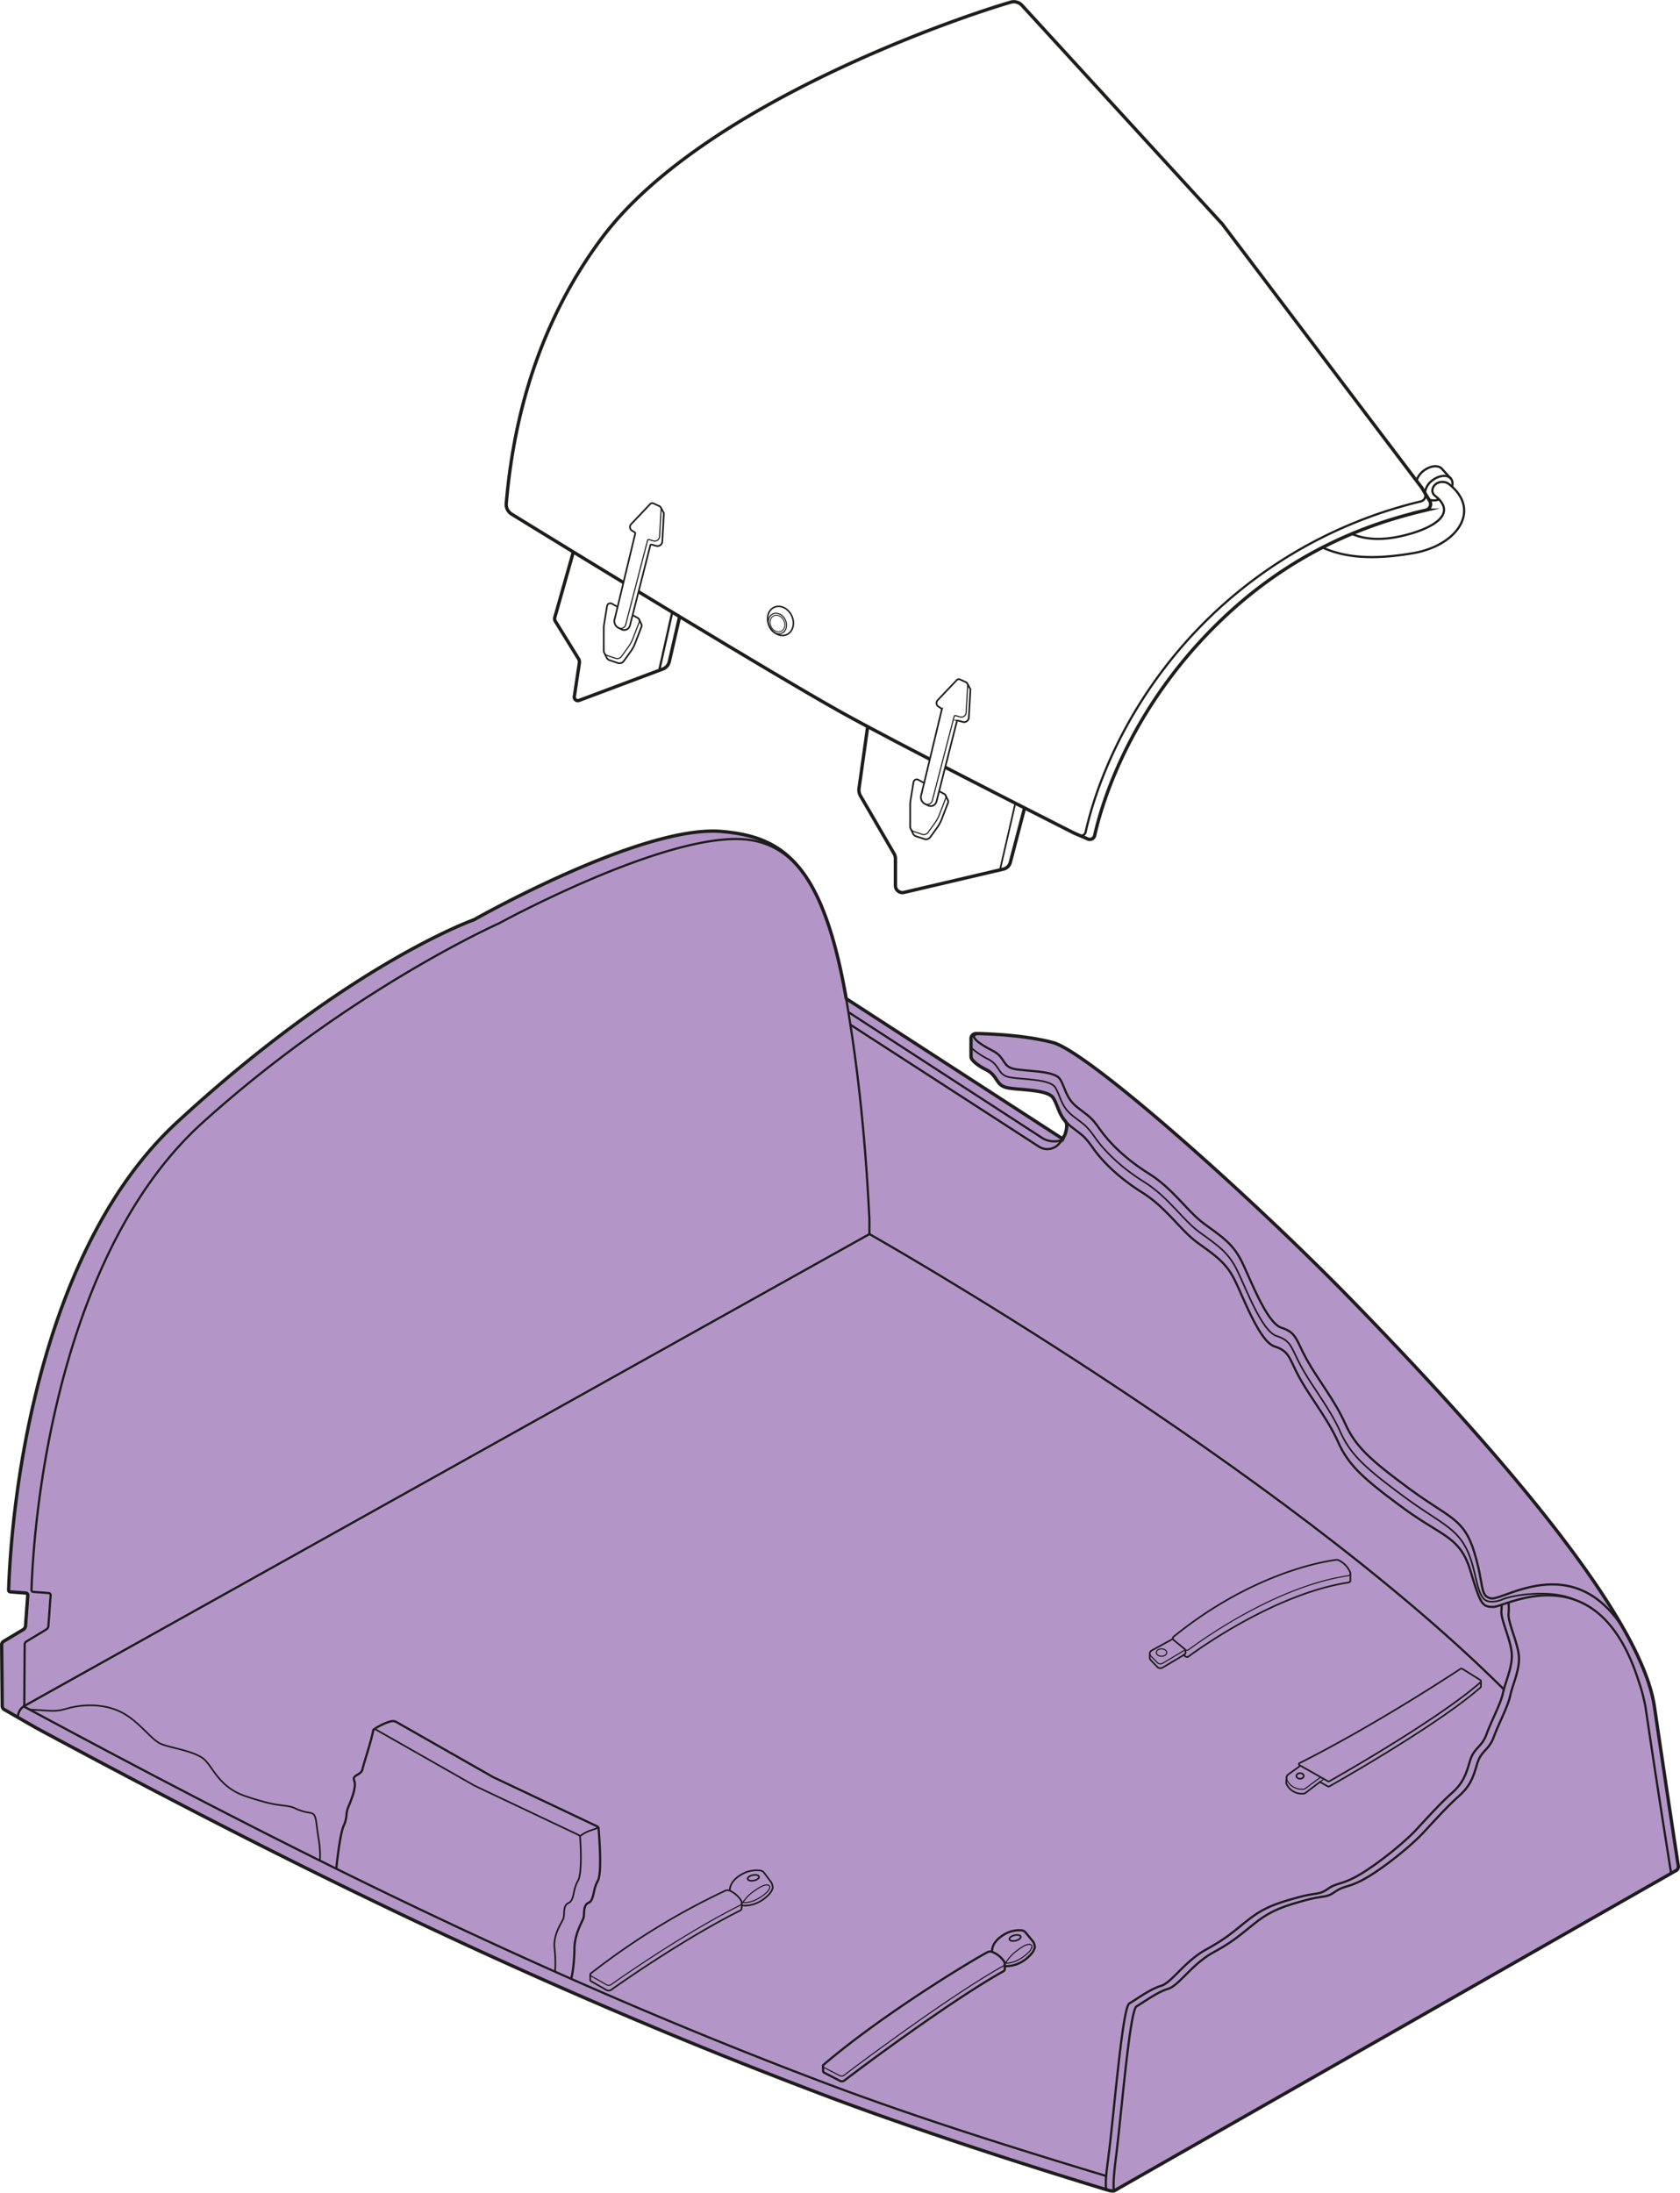 <svg viewBox="0 0 757.42 988.44" xmlns="http://www.w3.org/2000/svg"><defs><style>.cls-1{fill:#b396c7;}.cls-2,.cls-3,.cls-4,.cls-5,.cls-6,.cls-7,.cls-8{fill:none;stroke:#1d1d1b;stroke-miterlimit:10;}.cls-3{stroke-width:1.5px;}.cls-4{stroke-width:0.75px;}.cls-5{stroke-width:0.5px;}.cls-6{stroke-width:0.68px;}.cls-7{stroke-width:0.48px;}.cls-8{stroke-width:0.39px;}</style></defs><g data-name="Capa 2" id="Capa_2"><g data-name="Capa 2" id="Capa_2-2"><path d="M738.55,747c3.79,8.13,6.33,15.63,7.31,22.28,6.29,42.58,9.92,66.27,10.79,72a2,2,0,0,1-1,2l-2.26,1.29c-1.16-7.6-5.65-35.16-11.5-74.72a79.47,79.47,0,0,0-3.15-12.05c-7.32-23-18.25-33-29.12-36.7l-.11,0c-10.53-4.55-27.36-1.95-32.1,0a12.45,12.45,0,0,1-4.8,1l0-1.47c6.65,0,37.26-21.14,59.33,13.66l.06.1a.08.08,0,0,1,0,0c2.34,4.15,4.45,8.18,6.26,12.07.06.13.12.24.17.37h0Z" class="cls-1"></path><path d="M709.63,721.09c10.87,3.72,21.8,13.74,29.12,36.7a79.47,79.47,0,0,1,3.15,12.05c5.85,39.56,10.34,67.12,11.5,74.72L502.19,987.73c-.36-3.18,0-7.49.78-13.92,2.67-20.78,6.33-67.55,9.45-69.33s9.33-6.45,14.22-7.89,10.66-11.11,20.44-16.44,12.89-8.67,19.67-13.89,12.78-7.11,21.67-9.56a55.81,55.81,0,0,1,6.16-1.37c3.31-.55,4.4-.45,7.39-2.52,4.33-3,6.33-1.66,14.56-6.55s19.89-14.34,25.33-20.23,10.89-11.88,16-16.44,6.33-8.44,8.11-14.44,5.33-6.12,7.45-12,6.44-13.78,7.44-18.67,4.56-12,3.89-18.22-4.89-14.78-4.63-18.67a30.56,30.56,0,0,0,0-5.18c7-2.26,18.16-5.15,29.38-1.36Z" class="cls-1"></path><path d="M738.51,746.88c0-.13-.11-.24-.17-.37-1.81-3.89-3.92-7.92-6.26-12.07a.08.08,0,0,0,0,0A86.92,86.92,0,0,1,738.51,746.88Z" class="cls-1"></path><path d="M732,734.3c-22.07-34.8-52.68-13.66-59.33-13.66a2.28,2.28,0,0,1-.48,0c-5.21-1.14-2.89-5.56-7.55-20.89s-11.34-15.34-29.11-28.45-24.45-19.11-29.11-29.55-12.45-20-17.34-28.89-4.44-12-11.33-14.22-14.22-22.67-18.22-30.45-9.11-10.89-16.67-16.44-14-15.78-24.67-22.45-18-14-22.22-20-4.89-5.77-10.22-10-5.33-8.66-7.78-12.66-15.11-3.56-20.67-4.67-4-5.33-9.77-8.22-11.65-6.94-6.27-7.74c0,0,0,0,0,0,6.63.16,21.28.84,33.25,4,16,4.17,89.33,69.34,135.66,117C646.53,624.31,705.14,686.79,732,734.3Z" class="cls-1"></path><path d="M680.14,722.41c-1.18.38-2.24.74-3.17,1.06a15.81,15.81,0,0,1-3.61.95c-5.33,0-5.83-1.17-10.5-16.5s-12.69-15.14-30.46-28.25S608,660.56,603.29,650.12s-12.45-20-17.34-28.89-4.44-12-11.33-14.22c-5.17-1.67-10.58-13.59-14.66-22.72l2.53-1.17c3.84,8.42,8.55,17.73,13.07,19.19,6.89,2.22,6.45,5.33,11.34,14.22s12.66,18.44,17.33,28.89,11.33,16.44,29.11,29.55,25.52,14.06,30.19,29.39c2,6.61,2.46,12,4.8,15.65a4.43,4.43,0,0,0,3.19,2,9.12,9.12,0,0,0,1.1.07,12.45,12.45,0,0,0,4.8-1c4.74-2,21.57-4.59,32.1,0C698.3,717.26,687.16,720.15,680.14,722.41Z" class="cls-1"></path><path d="M684.75,746.26c.67,6.22-2.89,13.33-3.89,18.22s-5.33,12.78-7.44,18.67-5.67,6-7.45,12-3,9.88-8.11,14.44-10.56,10.56-16,16.44-17.11,15.34-25.33,20.23-10.23,3.55-14.56,6.55c-3,2.07-4.08,2-7.39,2.52l-.31-1.79a10.9,10.9,0,0,0,4.44-2c4.34-3,6.34-1.66,14.56-6.55s19.89-14.34,25.33-20.22,10.89-11.89,16-16.45,6.34-8.44,8.11-14.44,5.34-6.11,7.45-12,6.44-13.78,7.44-18.67c.1-.5.23-1,.38-1.57,1.3-4.77,4.11-11.07,3.51-16.65-.66-6.22-4.89-14.78-4.63-18.67.07-1.13.1-2.06.11-2.81.93-.32,2-.68,3.17-1.06a30.56,30.56,0,0,1,0,5.18C679.86,731.48,684.08,740,684.75,746.26Z" class="cls-1"></path><path d="M681.49,745c.6,5.58-2.21,11.88-3.51,16.65-101.54-101-286-205.23-286-205.23h0V549.7A822.61,822.61,0,0,0,383.39,462l84.86,54.89a7,7,0,0,0,8.18-.27,10.8,10.8,0,0,0,2.25-2.54,15.71,15.71,0,0,0,1.15-2.1c.08-.16.15-.32.22-.49a11,11,0,0,0,.83-4.13,2.79,2.79,0,0,0-.65-1.92,1.81,1.81,0,0,1-.18-.23c.51.53,1.91,2,2.57,2.49,5.33,4.23,6,4,10.22,10s11.56,13.34,22.22,20,17.11,16.89,24.67,22.45,12.67,8.66,16.67,16.44c1,2,2.21,4.68,3.56,7.73,4.08,9.13,9.49,21.05,14.66,22.72,6.89,2.22,6.44,5.33,11.33,14.22s12.67,18.44,17.34,28.89,11.33,16.44,29.11,29.55,25.79,12.92,30.46,28.25,5.17,16.5,10.5,16.5a15.81,15.81,0,0,0,3.61-.95c0,.75,0,1.68-.11,2.81C676.6,730.17,680.83,738.73,681.49,745Z" class="cls-1"></path><path d="M678,761.6c-.15.55-.28,1.07-.38,1.57-1,4.89-5.33,12.78-7.44,18.67s-5.67,6-7.45,12-3,9.89-8.11,14.44-10.55,10.56-16,16.45S621.49,840.06,613.27,845s-10.22,3.55-14.56,6.55a10.9,10.9,0,0,1-4.44,2,77.12,77.12,0,0,0-9.11,1.85c-8.89,2.45-14.89,4.34-21.67,9.56s-9.89,8.55-19.66,13.89-15.56,15-20.45,16.44-11.11,6.11-14.22,7.89-6.78,48.56-9.45,69.33c-.41,3.23-.8,6-1,8.45-39.81-12-84.65-26-126.15-41.7q-59.79-22.56-115-47.16s1.31-4.08,1.46-14c.1-6.2,3.33-11.5,4-13.33s-.33-5.83,2.33-7,1.84-5.83,4.17-9.83c2-3.48.62-20.23.39-23.56a1.15,1.15,0,0,0-.13-.48,1.31,1.31,0,0,0-.64-.65L222.3,801.13l-43.52-24.78A3.6,3.6,0,0,0,176,776a27,27,0,0,0-7.52,3.64.79.79,0,0,0-.2.3l0,.11c-.75,4.46-4.33,15.13-4.87,17.59-.58,2.67-4.75,2.33-3.67,5.08s-1.25,8.42-2.66,11.84-.25,4.41-2.09,8.41-3.34,19.44-3.34,19.44q-3.72-1.83-7.41-3.67a28.69,28.69,0,0,0,0-5.18c-.22-3.56-.66-4.45-1.44-11s-1.89-4.67-6.45-6.11-2.88-1.67-7.22-2.34-6-.33-17.89-4.22S96.53,797.7,92.53,793.59s-15.11-5.45-19.78-7.34-9.89-10.22-18-14.33-16.89-3.22-20.89-2.52-6.22,2.08-10.89,1.85-9.66-.56-9.66-.56l-2.4-1.29v-.31L392,556.36h0S576.44,660.6,678,761.6Zm-10.49-.93a.63.63,0,0,0,.21-.52V757.8h0v-.1c0-.19-.12-.27-.3-.38l-8-5a.91.91,0,0,0-1,0c-4.45,3-38.83,25.53-72.47,42.45a.52.52,0,0,0,0,.93l.49.28-5.55,3.95a1.91,1.91,0,0,0-.75,1.05v0a1.5,1.5,0,0,0-.06.29l-.14,2.25a1.46,1.46,0,0,0,.08.62,7.49,7.49,0,0,0,1.9,2.55,7.72,7.72,0,0,0,5.77,1.91,2,2,0,0,0,1-.38c1.84-1.37,4.08-3.1,6.24-4.74a.48.48,0,0,1,.54,0l3.19,1.8a.78.78,0,0,0,.78,0C604,802.62,648.62,777.28,667.49,760.67Zm-58.67-51a2,2,0,0,0,0-.57,10.58,10.58,0,0,0-5.13-5.73,2,2,0,0,0-1.26-.24c-5,.62-37.48,5.6-73.28,34.63a1,1,0,0,0-.35,1l-9.56,5.23a1.63,1.63,0,0,0-.78,1,1.36,1.36,0,0,0-.08.39v2a1.63,1.63,0,0,0,.47,1l2.94,3a1.94,1.94,0,0,0,2.39.32l9.31-5.55.21-.12.79.66a1.11,1.11,0,0,0,1.38.05c5.29-3.9,39.52-28.4,72.13-33.36a1,1,0,0,0,.84-.74v-3ZM466.56,877.81a5.27,5.27,0,0,0-.87-2.6l-3.27-4a2.71,2.71,0,0,0-1.86-1,13.31,13.31,0,0,0-8.69,2.4c-5.35,3.57-4.54,7.35-4.54,7.35l-.05,0a2.39,2.39,0,0,0-2,.06c-5.18,2.61-46.37,27.18-74.06,50.83a.7.7,0,0,0-.23.6l.1,2.36a.69.69,0,0,0,.36.52l7.16,3.72a2,2,0,0,0,2.11-.19c5.45-4.22,47.49-35.72,71.6-49.17a1.4,1.4,0,0,0,.64-.76l0-1.62h0c8.13.42,12.68-6.37,12.68-6.37A7.84,7.84,0,0,0,466.56,877.81ZM348.39,851.08a5.37,5.37,0,0,0-.76-2.64l-3.09-4.13a2.69,2.69,0,0,0-1.81-1.07,13.25,13.25,0,0,0-8.79,2c-5.32,3.23-4.9,6.9-4.86,7.14l-.05,0a2.39,2.39,0,0,0-2,0,317.4,317.4,0,0,0-60.65,37.29.69.69,0,0,0-.26.58v2.36a.68.68,0,0,0,.33.55l7,4a2,2,0,0,0,2.12-.1c5.63-4,33.44-23.36,58.12-35.73a1.4,1.4,0,0,0,.67-.73l.06-1.62h0c8.1.78,12.95-5.8,12.95-5.8A8.06,8.06,0,0,0,348.39,851.08Z" class="cls-1"></path><path d="M672.67,720.64l0,1.47a9.12,9.12,0,0,1-1.1-.07,4.43,4.43,0,0,1-3.19-2c-2.34-3.61-2.79-9-4.8-15.65C658.86,689,651.12,688.08,633.34,675s-24.44-19.11-29.11-29.55-12.44-20-17.33-28.89-4.45-12-11.34-14.22c-4.52-1.46-9.23-10.77-13.07-19.19-2-4.41-3.77-8.59-5.15-11.26-4-7.78-9.11-10.89-16.67-16.44S526.67,539.64,516,533s-18-14-22.22-20-4.89-5.77-10.23-10a16.24,16.24,0,0,1-4.78-6c-1.09-2.28-1.69-4.53-3-6.65-2.45-4-15.12-3.56-20.67-4.67s-4-5.33-9.78-8.22a35.36,35.36,0,0,1-7.61-5.17v-4.09a2.22,2.22,0,0,1,2.25-2.22l1.28,0c-5.38.8.5,4.85,6.27,7.74s4.22,7.11,9.77,8.22,18.23.67,20.67,4.67,2.45,8.44,7.78,12.66,6,4,10.22,10,11.56,13.34,22.22,20,17.11,16.89,24.67,22.45,12.67,8.66,16.67,16.44,11.33,28.22,18.22,30.45,6.44,5.33,11.33,14.22,12.67,18.44,17.34,28.89,11.33,16.44,29.11,29.55S660,684.36,664.64,699.7s2.34,19.75,7.55,20.89A2.28,2.28,0,0,0,672.67,720.64Z" class="cls-1"></path><path d="M667.7,760.15a.63.63,0,0,1-.21.52c-18.87,16.61-63.46,42-68.08,44.56a.78.78,0,0,1-.78,0l-3.19-1.8a.48.48,0,0,0-.54,0l2.05-1.55,1.68,1a.78.78,0,0,0,.78,0c4.62-2.61,49.21-28,68.08-44.57a.62.62,0,0,0,.21-.47Z" class="cls-1"></path><path d="M667.7,757.8v0a.62.62,0,0,1-.21.47c-18.87,16.61-63.46,42-68.08,44.57a.78.78,0,0,1-.78,0l-1.68-1-1.43-.81-9.14-5.16-.49-.28a.52.52,0,0,1,0-.93c33.64-16.92,68-39.5,72.47-42.45a.91.91,0,0,1,1,0l8,5c.18.11.28.19.3.38v.1Z" class="cls-1"></path><path d="M608.8,709.08a2,2,0,0,1,0,.57Z" class="cls-1"></path><path d="M608.82,709.68v3a1,1,0,0,1-.84.74c-32.61,5-66.84,29.46-72.13,33.36a1.11,1.11,0,0,1-1.38-.05l-.79-.66.6-.36a.39.39,0,0,0,.19-.34v-1.59a1.11,1.11,0,0,0,1.38,0c5.29-3.9,38.84-28.33,71.45-33.29.42-.07,1.39-.22,1.5-.59C608.8,709.89,608.81,709.8,608.82,709.68Z" class="cls-1"></path><path d="M608.8,709.08l0,.57v0c0,.12,0,.21,0,.21-.11.37-1.08.52-1.5.59-32.61,5-66.16,29.39-71.45,33.29a1.11,1.11,0,0,1-1.38,0L530,740l-.88-.73a1,1,0,0,1-.34-.58,1,1,0,0,1,.35-1c35.8-29,68.25-34,73.28-34.63a2,2,0,0,1,1.26.24A10.58,10.58,0,0,1,608.8,709.08Z" class="cls-1"></path><path d="M595.52,801.1l1.43.81-2.05,1.55c-2.16,1.64-4.4,3.37-6.24,4.74a2,2,0,0,1-1,.38,7.72,7.72,0,0,1-5.77-1.91,7.49,7.49,0,0,1-1.9-2.55,1.46,1.46,0,0,1-.08-.62l.14-2.25a1.5,1.5,0,0,1,.06-.29,3.14,3.14,0,0,0,.07,1.26,7.2,7.2,0,0,0,1.71,2.48,7.71,7.71,0,0,0,5.77,1.9,2,2,0,0,0,1-.38Z" class="cls-1"></path><path d="M595.52,801.1l-6.85,5.12a2,2,0,0,1-1,.38,7.71,7.71,0,0,1-5.77-1.9,7.2,7.2,0,0,1-1.71-2.48,3.14,3.14,0,0,1-.07-1.26v0a1.91,1.91,0,0,1,.75-1.05l5.55-3.95Z" class="cls-1"></path><path d="M498.68,981c.23-2.41.62-5.22,1-8.45,2.67-20.77,6.34-67.55,9.45-69.33s9.33-6.44,14.22-7.89,10.67-11.11,20.45-16.44,12.88-8.67,19.66-13.89,12.78-7.11,21.67-9.56a77.12,77.12,0,0,1,9.11-1.85l.31,1.79a55.81,55.81,0,0,0-6.16,1.37c-8.89,2.45-14.89,4.33-21.67,9.56s-9.89,8.55-19.67,13.89-15.55,15-20.44,16.44-11.11,6.11-14.22,7.89S505.64,953,503,973.81c-.82,6.43-1.14,10.74-.78,13.92-.09,0-1.71-.14-1.81-.13l-1.69-.51a30.24,30.24,0,0,1,0-6.13Z" class="cls-1"></path><path d="M562.49,583.12,560,584.29c-1.35-3-2.56-5.78-3.56-7.73-4-7.78-9.11-10.89-16.67-16.44s-14-15.78-24.67-22.45-18-14-22.22-20-4.89-5.77-10.22-10c-.66-.52-2.06-2-2.57-2.49-2.15-2.59-2.89-5.2-4-7.71l2.7-.51a16.24,16.24,0,0,0,4.78,6c5.34,4.23,6,4,10.23,10s11.55,13.34,22.22,20,17.11,16.89,24.66,22.45,12.67,8.66,16.67,16.44C558.72,574.53,560.48,578.71,562.49,583.12Z" class="cls-1"></path><path d="M534.47,743.73v1.59a.39.39,0,0,1-.19.34l-.6.36-.21.12-9.31,5.55a1.94,1.94,0,0,1-2.39-.32l-2.94-3a1.63,1.63,0,0,1-.47-1v-2a1.36,1.36,0,0,1,.08-.39,2.51,2.51,0,0,0,.39,1.65l2.94,3a2,2,0,0,0,2.39.31L532.4,745Z" class="cls-1"></path><path d="M534.47,743.73,532.4,745l-8.24,4.91a2,2,0,0,1-2.39-.31l-2.94-3a2.51,2.51,0,0,1-.39-1.65,1.63,1.63,0,0,1,.78-1l9.56-5.23a1,1,0,0,0,.34.58l.88.73ZM526,745c0-.92-1-1.67-2.36-1.67s-2.36.75-2.36,1.67,1.06,1.67,2.36,1.67S526,745.91,526,745Z" class="cls-1"></path><ellipse ry="1.67" rx="2.36" cy="744.99" cx="523.66" class="cls-1"></ellipse><path d="M498.68,981h0a30.24,30.24,0,0,0,0,6.13c-38.84-11.81-86.39-27.22-126.16-42.24-136-51.34-247.92-107.59-356.39-166l-8.07-4.65a6,6,0,0,1,2.62-5l.21-.15a.17.17,0,0,0,0,.3l2.4,1.29c42.08,22.63,85.52,45.54,130.88,68.08q3.69,1.85,7.41,3.67,47.81,23.61,98.67,46.44l7.24,3.21q55.35,24.46,115,47.16C414,954.92,458.87,968.93,498.68,981Z" class="cls-1"></path><path d="M479.39,512.65a7.32,7.32,0,0,0,.44-.7,15.71,15.71,0,0,1-1.15,2.1,10.66,10.66,0,0,1-8.41-.71l-87.78-57c-.36-2.19-.72-4.35-1.09-6.46h0a.72.72,0,0,0,.32.49l96.51,62.52A.85.85,0,0,0,479.39,512.65Z" class="cls-1"></path><path d="M475.79,490.31c1.3,2.12,1.9,4.37,3,6.65l-2.7.51a19.54,19.54,0,0,0-1.24-2.46c-2.44-4-15.11-3.55-20.67-4.67s-4-5.33-9.77-8.22c-3.86-1.92-5.53-3.65-6.23-4.59a2.43,2.43,0,0,1-.44-1.41v-3.86h0a35.36,35.36,0,0,0,7.61,5.17c5.78,2.89,4.22,7.11,9.78,8.22S473.34,486.31,475.79,490.31Z" class="cls-1"></path><path d="M478.68,514.05a10.8,10.8,0,0,1-2.25,2.54,7,7,0,0,1-8.18.27L383.39,462c-.29-1.92-.6-3.81-.9-5.67l87.78,57A10.66,10.66,0,0,0,478.68,514.05Z" class="cls-1"></path><path d="M452.92,885.35v-.23a1.37,1.37,0,0,0-.22-.77,11.41,11.41,0,0,0-5.37-4.37s-.81-3.78,4.54-7.35a13.31,13.31,0,0,1,8.69-2.4,2.71,2.71,0,0,1,1.86,1l3.27,4a5.27,5.27,0,0,1,.87,2.6,7.84,7.84,0,0,1-.91,2.13s-4.55,6.79-12.68,6.37h0v-1Zm.38-.29c6.23.08,11-5.53,11-5.53s1.86-2.32.35-2.86-3.94,1-6.19,2.76A20.68,20.68,0,0,0,453.3,885.06Zm4.63-10.17c1.41-.35,2.42-1.17,2.25-1.84s-1.44-.94-2.85-.59-2.41,1.17-2.25,1.84S456.52,875.23,457.93,874.89Z" class="cls-1"></path><path d="M464.62,876.67c1.51.54-.35,2.86-.35,2.86s-4.74,5.61-11,5.53a20.68,20.68,0,0,1,5.13-5.63C460.68,877.68,463.08,876.12,464.62,876.67Z" class="cls-1"></path><path d="M460.18,873.05c.17.67-.84,1.49-2.25,1.84s-2.68.08-2.85-.59.85-1.49,2.25-1.84S460,872.38,460.18,873.05Z" class="cls-1"></path><path d="M452.93,886.31l0,1.62a1.4,1.4,0,0,1-.64.76c-24.11,13.45-66.15,44.95-71.6,49.17a2,2,0,0,1-2.11.19l-7.16-3.72a.69.69,0,0,1-.36-.52l-.1-2.36a.64.64,0,0,0,.36.52l7.16,3.72a2,2,0,0,0,2.11-.19c5.45-4.22,47.49-35.72,71.6-49.17a1.32,1.32,0,0,0,.71-.93Z" class="cls-1"></path><path d="M452.92,885.35v0a1.32,1.32,0,0,1-.71.93c-24.11,13.45-66.15,44.95-71.6,49.17a2,2,0,0,1-2.11.19L371.34,932a.64.64,0,0,1-.36-.52.7.7,0,0,1,.23-.6c27.69-23.65,68.88-48.22,74.06-50.83a2.39,2.39,0,0,1,2-.06l.05,0a11.41,11.41,0,0,1,5.37,4.37,1.37,1.37,0,0,1,.22.77Z" class="cls-1"></path><path d="M441.28,466s0,0,0,0Z" class="cls-1"></path><path d="M383.39,462A822.61,822.61,0,0,1,392,549.7v6.66L10.91,769.09l.17-27.59a1.85,1.85,0,0,1,.88-1.56l8.84-5.34a2.12,2.12,0,0,0,1-1.67l1-13.76a.93.93,0,0,0-.85-1L15,717.65a.85.85,0,0,1-.72-.52.76.76,0,0,1-.06-.34c1.8-52.6,17.67-156.89,77-210.54,66.34-60,133.84-90,133.84-90s74.83-40.94,110.83-37.8c11.25,1,20.59,6.68,27.86,17.4,7.63,11.59,13.42,29.52,17.69,54h0c.37,2.11.73,4.27,1.09,6.46C382.79,458.16,383.1,460.05,383.39,462Z" class="cls-1"></path><path d="M363.27,395.17l.45.68c-7.27-10.72-16.61-16.42-27.86-17.4-36-3.14-110.83,37.8-110.83,37.8s-67.5,30-133.84,90C31.89,559.9,16,664.19,14.22,716.79a.76.76,0,0,0,.06.34l-2.67,1.06-6.95-.54a.82.82,0,0,1-.77-.86C5.69,664.2,21,560.15,79.78,505.92c77.5-71.5,133.91-91.33,133.91-91.33s75.61-42.92,111.61-39.78C341.24,376.2,353.45,380.71,363.27,395.17Z" class="cls-1"></path><path d="M334.82,857.74c6.22.35,11.21-5,11.21-5s2-2.24.47-2.84-4,.83-6.31,2.48A20.49,20.49,0,0,0,334.82,857.74Zm12.81-9.3a5.37,5.37,0,0,1,.76,2.64,8.06,8.06,0,0,1-1,2.09s-4.85,6.58-12.95,5.8h0l0-1.05a.06.06,0,0,0,0,0v-.1a1.47,1.47,0,0,0-.18-.78,11.42,11.42,0,0,0-5.18-4.6h0c0-.24-.46-3.91,4.86-7.14a13.25,13.25,0,0,1,8.79-2,2.69,2.69,0,0,1,1.81,1.07Z" class="cls-1"></path><path d="M346.5,849.86c1.48.6-.47,2.84-.47,2.84s-5,5.39-11.21,5a20.49,20.49,0,0,1,5.37-5.4C342.52,850.69,345,849.24,346.5,849.86Z" class="cls-1"></path><path d="M334.26,857a1.47,1.47,0,0,1,.18.78v.1a.06.06,0,0,1,0,0,1.25,1.25,0,0,1-.76,1c-24.68,12.37-52.49,31.75-58.12,35.73a2,2,0,0,1-2.12.1l-7-4a.68.68,0,0,1-.33-.55.69.69,0,0,1,.26-.58A317.4,317.4,0,0,1,327,852.34a2.39,2.39,0,0,1,2,0l.05,0h0A11.42,11.42,0,0,1,334.26,857Z" class="cls-1"></path><path d="M334.43,857.92l0,1.05-.06,1.62a1.4,1.4,0,0,1-.67.73c-24.68,12.37-52.49,31.75-58.12,35.73a2,2,0,0,1-2.12.1l-7-4a.68.68,0,0,1-.33-.55v-2.36a.68.68,0,0,0,.33.55l7,4a2,2,0,0,0,2.12-.1c5.63-4,33.44-23.36,58.12-35.73A1.25,1.25,0,0,0,334.43,857.92Z" class="cls-1"></path><path d="M269.86,824.42c.23,3.33,1.64,20.08-.39,23.56-2.33,4-1.5,8.66-4.17,9.83s-1.66,5.17-2.33,7-3.9,7.13-4,13.33c-.15,9.87-1.46,14-1.46,14l-7.24-3.21a58.76,58.76,0,0,0-.24-10.63c-.67-6.16,3.33-11.5,4-13.33s-.34-5.83,2.33-7,1.83-5.83,4.17-9.83c2-3.48,1.28-16.39,1.05-19.72a1.2,1.2,0,0,0-.15-.53,15.5,15.5,0,0,1,4.43-2.5c2.33-.75,3.87-1.4,3.87-1.4A1.15,1.15,0,0,1,269.86,824.42Z" class="cls-1"></path><path d="M269.09,823.29a1.31,1.31,0,0,1,.64.65s-1.54.65-3.87,1.4a15.5,15.5,0,0,0-4.43,2.5,1.32,1.32,0,0,0-.62-.59L214,805.09,169.26,779.6c-.27-.15-.78.19-1,.37h0a.79.79,0,0,1,.2-.3A27,27,0,0,1,176,776a3.6,3.6,0,0,1,2.8.32l43.52,24.78Z" class="cls-1"></path><path d="M261.43,827.84a1.2,1.2,0,0,1,.15.53c.23,3.33,1,16.24-1.05,19.72-2.34,4-1.5,8.66-4.17,9.83s-1.67,5.17-2.33,7-4.67,7.17-4,13.33a58.76,58.76,0,0,1,.24,10.63q-51-22.73-98.67-46.44S153.11,827,154.94,823s.67-5,2.09-8.41,3.75-9.09,2.66-11.84,3.09-2.41,3.67-5.08c.54-2.46,4.12-13.13,4.87-17.59l0-.11h0c.21-.18.72-.52,1-.37L214,805.09l46.78,22.16A1.32,1.32,0,0,1,261.43,827.84Z" class="cls-1"></path><path d="M144.19,833.59a28.69,28.69,0,0,1,0,5.18c-45.36-22.54-88.8-45.45-130.88-68.08,0,0,5,.34,9.66.56s6.89-1.15,10.89-1.85,12.78-1.59,20.89,2.52,13.33,12.44,18,14.33,15.78,3.23,19.78,7.34S99.3,806,111.19,809.92s13.56,3.56,17.89,4.22,2.67.89,7.22,2.34,5.67-.45,6.45,6.11S144,830,144.19,833.59Z" class="cls-1"></path><path d="M22,718.18a.93.93,0,0,1,.85,1l-1,13.76a2.12,2.12,0,0,1-1,1.67L12,739.94a1.85,1.85,0,0,0-.88,1.56l-.17,27.59h0l-.21.15a6,6,0,0,0-2.62,5L2,770.71a1.86,1.86,0,0,1-.93-1.6l-.27-27.6A1.81,1.81,0,0,1,1.63,740l8.84-5.34a2.15,2.15,0,0,0,1-1.68l1-13.76a.92.92,0,0,0-.85-1l2.67-1.06a.85.85,0,0,0,.72.52Z" class="cls-1"></path><path d="M10.91,769.09v.31a.17.17,0,0,1,0-.3Z" class="cls-1"></path><path d="M483.27,375.05c.76.39,2.5,1.12,3.09,1.42a2.11,2.11,0,0,0,3.1-1.45c4.36-19.65,18.63-61.23,57.18-98a205.77,205.77,0,0,1,94-51,2.71,2.71,0,0,0,1.34-4.4l-1.41-2.22" class="cls-2"></path><path d="M419.21,342.26c-10.19-5.28-20-10.39-28-14.69-4.7-2.51-8.82-4.75-12.11-6.59-15.94-8.91-44.58-26-72.68-43-1.1-.68-2.21-1.35-3.32-2l-15.19-9.21" class="cls-3"></path><path d="M426.15,345.87c10.87,5.61,21.89,11.25,31.61,16.21l4.18,2.13h0c9.58,4.88,17.54,8.92,22.26,11.31.78.39,5.51,2.33,6.1,2.63a2.27,2.27,0,0,0,3.23-1.53C497.89,357,512.42,315.91,551,279.1c35.52-33.92,72-44.4,91.83-49.12a2.81,2.81,0,0,0,1.58-4.44l-3.44-5.73L551.08,101,460.73,2.38A5,5,0,0,0,455.62,1C428.23,9,315,48.39,271.08,107.65c-33.32,45-40.46,92.52-42.84,119.28a5.15,5.15,0,0,0,2.43,4.83c4.6,2.83,14.74,9.06,27.82,17.06,6.85,4.19,14.51,8.86,22.59,13.78" class="cls-3"></path><path d="M258.49,248.82l-8.37,29.55a2,2,0,0,0,.2,1.59L260.84,297a2.67,2.67,0,0,1,.37,1.83L258.93,314a1.61,1.61,0,0,0,2.15,1.74l37.74-14.15a4.72,4.72,0,0,0,2.94-3.37L306.4,278" class="cls-3"></path><line y2="275.96" x2="303.08" y1="302.2" x1="297.21" class="cls-2"></line><path d="M278.53,282.88a3.44,3.44,0,0,1-1.34-4.09l9.2-38.27a.5.5,0,0,0-.22-.54l-1.27-.8a1.88,1.88,0,0,1-.37-2.89l8.6-9.07a1.31,1.31,0,0,1,1.5-.28l2.67,1.23a1.28,1.28,0,0,1,.57.51l1.17,2.16a1.33,1.33,0,0,1,.25.85l-.69,12.38a2.17,2.17,0,0,1-2.78,2l-2-.58a.5.5,0,0,0-.63.36L284,282a2.68,2.68,0,0,1-3.7,1.77Z" class="cls-4"></path><path d="M297.78,228.55a1.86,1.86,0,0,1,.28.88l-.69,12.38a2.18,2.18,0,0,1-2.79,2l-2-.58a.5.5,0,0,0-.63.36l-9.78,37.7a2.37,2.37,0,0,1-3.4,1.76" class="cls-5"></path><path d="M285.21,277.29l2.32,1.28a1.44,1.44,0,0,1,.6.62.54.54,0,0,1,.07.13l1,2.13a1.52,1.52,0,0,1,0,1.11l-2.91,7.54a15.89,15.89,0,0,1-1.92,3.53L281.24,298a2.38,2.38,0,0,1-2.69.87l-3.71-1.24a2.35,2.35,0,0,1-1.26-1l-1.06-2.19a2.38,2.38,0,0,1-.33-1.2v-9.63a15.24,15.24,0,0,1,.21-2.53l1.29-7.88a1.48,1.48,0,0,1,2.18-1.06l2.58,1.42" class="cls-4"></path><path d="M288.13,279.19a1.85,1.85,0,0,1,.06,1.25L285.28,288a15.89,15.89,0,0,1-1.92,3.53l-3.14,4.36a2.38,2.38,0,0,1-2.69.87l-3.71-1.24a2.37,2.37,0,0,1-1.3-1.06" class="cls-5"></path><path d="M391.19,327.57l-3.9,27.77a5.41,5.41,0,0,0,.69,3.5l15.11,26a4.33,4.33,0,0,1,.6,2.22v12.14a3.17,3.17,0,0,0,3.89,3.09l44.86-10.52a4.14,4.14,0,0,0,3.05-3l6.45-24.59" class="cls-3"></path><line y2="362.08" x2="457.76" y1="392.15" x1="450.84" class="cls-4"></line><path d="M609.44,240.66c6,2.58,14.25,3.44,26.25,0,11.57-3.33,21.13-9.49,11.19-17.25a2.9,2.9,0,0,1-1-3,4.29,4.29,0,0,1,1-1.82,5,5,0,0,1,5.71-.81,2.81,2.81,0,0,1,.55.34C668,229.62,657.41,245.9,637,249.38s-31.92,1.33-40.83-2.57" class="cls-2"></path><path d="M644.14,225.11a5.86,5.86,0,0,0,4.6,0" class="cls-2"></path><path d="M654.6,219.32a3.79,3.79,0,0,0-.38-3.46l-.39-.43-3.59-3.9c-1.49-2-5.19-1.73-8.27.58a8.81,8.81,0,0,0-3.35,4.63" class="cls-2"></path><path d="M642.45,222.09a8,8,0,0,1,3.49-5.65c3.08-2.31,6.79-2.57,8.28-.58" class="cls-2"></path><path d="M381.34,449.43c4.47,25.82,8.54,57.36,10.63,100.22v6.67L10.9,769.06a.17.17,0,0,0,0,.29c108.4,58.34,225.73,118.57,361.62,169.86,41.5,15.67,86.35,29.67,126.16,41.7" class="cls-2"></path><path d="M441.28,465.92c-5.42.79.47,4.84,6.25,7.73s4.22,7.11,9.77,8.23,18.23.66,20.67,4.66,2.45,8.45,7.78,12.67,6,4,10.22,10,11.56,13.33,22.22,20,17.11,16.89,24.67,22.44,12.67,8.67,16.67,16.45,11.33,28.22,18.22,30.44,6.44,5.34,11.33,14.22,12.67,18.45,17.34,28.89,11.33,16.45,29.11,29.56,24.44,13.11,29.11,28.44,2.34,19.76,7.55,20.89c6.11,1.34,44.34-27.33,66.84,27.56" class="cls-2"></path><path d="M437.73,472.21a35.36,35.36,0,0,0,7.61,5.16c5.78,2.89,4.22,7.12,9.78,8.23s18.22.66,20.67,4.66,2.44,8.45,7.77,12.67,6,4,10.23,10,11.55,13.33,22.22,20,17.11,16.89,24.66,22.44,12.67,8.67,16.67,16.45,11.33,28.22,18.22,30.44,6.45,5.34,11.34,14.23,12.66,18.44,17.33,28.88,11.33,16.45,29.11,29.56,25.52,14.06,30.19,29.39c2,6.6,2.46,12,4.8,15.65a4.39,4.39,0,0,0,3.19,2,11.59,11.59,0,0,0,5.9-1c4.77-2,21.81-4.62,32.33.05" class="cls-4"></path><path d="M363.72,395.8c-7.27-10.71-16.61-16.42-27.86-17.4-36-3.14-110.83,37.81-110.83,37.81s-67.5,30-133.84,90c-59.3,53.64-75.17,157.94-77,210.53a.83.83,0,0,0,.78.86l7,.54a.93.93,0,0,1,.85,1l-1,13.76a2.12,2.12,0,0,1-1,1.68L12,739.9a1.83,1.83,0,0,0-.88,1.56l-.17,27.89" class="cls-2"></path><path d="M500.38,987.56c.1,0,1.72.17,1.81.12L753.4,844.51l2.26-1.29a2,2,0,0,0,1-2c-.87-5.7-4.5-29.39-10.79-72-1-6.67-3.54-14.21-7.35-22.37,0-.13-.11-.25-.17-.38-1.81-3.89-3.92-7.92-6.26-12.07a.08.08,0,0,0,0,0c-26.84-47.52-85.5-110.06-121.87-147.48-46.33-47.66-119.66-112.83-135.66-117-12-3.12-26.62-3.8-33.25-4h0l-1.28,0a2.22,2.22,0,0,0-2.25,2.22v8a2.43,2.43,0,0,0,.44,1.41c.7.94,2.37,2.67,6.23,4.59,5.77,2.89,4.22,7.11,9.77,8.22s18.23.67,20.67,4.67c2,3.22,2.35,6.72,5.21,10.17a1.81,1.81,0,0,0,.18.23,2.79,2.79,0,0,1,.65,1.92,11,11,0,0,1-.83,4.14c-.07.16-.14.32-.22.48a7.32,7.32,0,0,1-.44.7.85.85,0,0,1-1.15.2l-96.51-62.52a.72.72,0,0,1-.32-.49c-4.27-24.47-10.06-42.4-17.69-54l-.45-.68c-9.82-14.46-22-19-38-20.36-36-3.14-111.61,39.78-111.61,39.78s-56.41,19.83-133.91,91.33C21,560.1,5.69,664.15,3.89,716.74a.82.82,0,0,0,.77.86l7,.54a.92.92,0,0,1,.85,1l-1,13.76a2.15,2.15,0,0,1-1,1.68L1.63,739.9a1.81,1.81,0,0,0-.88,1.56L1,769.06a1.86,1.86,0,0,0,.93,1.6l6.12,3.52,8.07,4.65c108.47,58.38,220.39,114.63,356.39,166C412.88,960,461.24,975.69,500.38,987.56Z" class="cls-3"></path><path d="M480.05,505.14c.51.52,1.91,2,2.57,2.49,5.33,4.22,6,4,10.22,10s11.56,13.33,22.22,20,17.11,16.89,24.67,22.44,12.67,8.67,16.67,16.45,11.33,28.22,18.22,30.44,6.44,5.34,11.33,14.23,12.67,18.44,17.34,28.88,11.33,16.45,29.11,29.56,25.79,12.91,30.46,28.25,5.17,16.5,10.5,16.5,46.89-24.67,65.39,33.37a79.37,79.37,0,0,1,3.15,12c5.85,39.57,10.34,67.13,11.5,74.72" class="cls-2"></path><path d="M383.29,461.86l85,54.95a7,7,0,0,0,8.18-.26,13,13,0,0,0,3.62-5.13" class="cls-2"></path><path d="M382.49,456.25l87.78,57a10.67,10.67,0,0,0,8.41.72" class="cls-2"></path><path d="M392,556.32S576.44,660.55,678,761.55" class="cls-2"></path><path d="M13.31,770.65s5,.34,9.66.56,6.89-1.16,10.89-1.86,12.78-1.59,20.89,2.53,13.33,12.44,18,14.33,15.78,3.22,19.78,7.33S99.3,806,111.19,809.88s13.56,3.55,17.89,4.22,2.67.89,7.22,2.33,5.67-.44,6.45,6.11,1.22,7.45,1.44,11a28.78,28.78,0,0,1,0,5.19" class="cls-4"></path><path d="M168.27,779.92c.21-.18.72-.52,1-.36L214,805l46.78,22.16a1.33,1.33,0,0,1,.77,1.13c.23,3.33,1,16.24-1.05,19.71-2.34,4-1.5,8.67-4.17,9.84s-1.67,5.16-2.33,7-4.67,7.16-4,13.33a58.64,58.64,0,0,1,.24,10.62" class="cls-4"></path><path d="M257.51,892.05S258.82,888,259,878.1c.1-6.2,3.33-11.5,4-13.34s-.33-5.83,2.33-7,1.84-5.83,4.17-9.83c2-3.47.62-20.22.39-23.55a1.35,1.35,0,0,0-.77-1.13L222.3,801.09l-43.52-24.78A3.61,3.61,0,0,0,176,776a27.08,27.08,0,0,0-7.52,3.65.73.73,0,0,0-.23.41c-.75,4.46-4.33,15.13-4.87,17.59-.58,2.66-4.75,2.33-3.67,5.08s-1.25,8.42-2.66,11.83-.25,4.42-2.09,8.42-3.34,19.44-3.34,19.44" class="cls-2"></path><path d="M261.42,827.8a15.5,15.5,0,0,1,4.44-2.51c2.33-.75,3.87-1.39,3.87-1.39" class="cls-4"></path><path d="M334.34,860.54a1.36,1.36,0,0,1-.67.73C309,873.64,281.18,893,275.55,897a2,2,0,0,1-2.12.09l-7-4a.66.66,0,0,1-.33-.54v-2.36a.67.67,0,0,1,.26-.58A317.4,317.4,0,0,1,327,852.3a2.39,2.39,0,0,1,2,0,11.47,11.47,0,0,1,5.23,4.63,1.51,1.51,0,0,1,.18.77Z" class="cls-4"></path><path d="M266.11,890.17a.68.68,0,0,0,.33.54l7,4a2,2,0,0,0,2.12-.09c5.63-4,33.44-23.37,58.12-35.74a1.25,1.25,0,0,0,.77-1.08" class="cls-5"></path><ellipse transform="translate(-86.82 181.37) rotate(-25.84)" ry="6.78" rx="5.57" cy="279.9" cx="351.89" class="cls-6"></ellipse><ellipse transform="translate(-87.47 180.9) rotate(-25.84)" ry="4.8" rx="3.94" cy="281.07" cx="350.51" class="cls-7"></ellipse><ellipse transform="translate(-87.48 180.98) rotate(-25.85)" ry="3.87" rx="3.18" cy="281.07" cx="350.51" class="cls-8"></ellipse><path d="M416.73,362.24a3.44,3.44,0,0,1-1.34-4.09l9.2-38.26a.51.51,0,0,0-.22-.55l-1.27-.8a1.88,1.88,0,0,1-.37-2.89l8.6-9.06a1.3,1.3,0,0,1,1.5-.29l2.67,1.23a1.31,1.31,0,0,1,.57.52l1.17,2.15a1.34,1.34,0,0,1,.25.86l-.69,12.37a2.17,2.17,0,0,1-2.78,2l-2-.58a.5.5,0,0,0-.63.36l-9.19,36.15a2.68,2.68,0,0,1-3.7,1.77Z" class="cls-4"></path><path d="M436,307.92a1.94,1.94,0,0,1,.28.88l-.7,12.37a2.16,2.16,0,0,1-2.78,2l-2-.58a.5.5,0,0,0-.63.36l-9.78,37.71a2.37,2.37,0,0,1-3.4,1.75" class="cls-5"></path><path d="M423.41,356.65l2.32,1.28a1.44,1.44,0,0,1,.6.62.54.54,0,0,1,.07.13l1,2.13a1.52,1.52,0,0,1,0,1.11l-2.91,7.54a15.89,15.89,0,0,1-1.92,3.53l-3.14,4.36a2.38,2.38,0,0,1-2.69.87L413,377a2.35,2.35,0,0,1-1.26-1l-1.06-2.19a2.38,2.38,0,0,1-.33-1.2V363a15.24,15.24,0,0,1,.21-2.53l1.29-7.88a1.48,1.48,0,0,1,2.18-1.06l2.58,1.42" class="cls-4"></path><path d="M426.33,358.55a1.85,1.85,0,0,1,.06,1.25l-2.91,7.54a16,16,0,0,1-1.92,3.54l-3.14,4.36a2.39,2.39,0,0,1-2.69.86L412,374.86a2.38,2.38,0,0,1-1.31-1.06" class="cls-5"></path><path d="M10.9,769.06l-.21.14a6,6,0,0,0-2.62,5h0" class="cls-2"></path><path d="M334.82,857.69c6.22.35,11.21-5,11.21-5s2-2.23.47-2.84-4,.84-6.31,2.48a19.08,19.08,0,0,0-5.75,6" class="cls-5"></path><path d="M329.08,852.35s-.64-3.81,4.86-7.14a13.34,13.34,0,0,1,8.79-2,2.77,2.77,0,0,1,1.81,1.07l3.09,4.14a5.33,5.33,0,0,1,.76,2.64,8.24,8.24,0,0,1-1,2.09s-4.85,6.57-12.95,5.8" class="cls-4"></path><path d="M453,887.89a1.43,1.43,0,0,1-.64.76c-24.11,13.45-66.15,44.94-71.6,49.17a2,2,0,0,1-2.11.19l-7.16-3.72a.69.69,0,0,1-.36-.53l-.1-2.36a.69.69,0,0,1,.23-.59c27.68-23.65,68.88-48.22,74.06-50.84a2.41,2.41,0,0,1,2-.06,11.44,11.44,0,0,1,5.43,4.4,1.35,1.35,0,0,1,.22.77Z" class="cls-2"></path><path d="M371,931.4a.64.64,0,0,0,.36.53l7.16,3.72a2,2,0,0,0,2.11-.19c5.45-4.23,47.49-35.72,71.6-49.17a1.24,1.24,0,0,0,.71-1.11" class="cls-5"></path><ellipse transform="translate(-195.68 134.82) rotate(-13.84)" ry="1.25" rx="2.62" cy="873.63" cx="457.63" class="cls-4"></ellipse><path d="M453.3,885c6.23.07,11-5.53,11-5.53s1.86-2.32.35-2.86-3.94,1-6.19,2.76a19.05,19.05,0,0,0-5.48,6.27" class="cls-5"></path><path d="M447.33,879.94s-.81-3.78,4.54-7.35a13.33,13.33,0,0,1,8.69-2.41,2.75,2.75,0,0,1,1.86,1l3.27,4a5.32,5.32,0,0,1,.87,2.61,7.84,7.84,0,0,1-.91,2.13s-4.55,6.78-12.68,6.37" class="cls-2"></path><path d="M518.44,744.84a2.51,2.51,0,0,0,.39,1.65l2.94,3a2,2,0,0,0,2.39.31l8.24-4.91,2.07-1.23" class="cls-5"></path><path d="M608.8,709a3,3,0,0,1,0,.81c-.11.37-1.08.53-1.5.6-32.61,5-66.16,29.38-71.45,33.28a1.11,1.11,0,0,1-1.38,0" class="cls-5"></path><path d="M608.82,709.63v3a1,1,0,0,1-.84.74c-32.61,5-66.84,29.46-72.13,33.36a1.11,1.11,0,0,1-1.38,0l-.79-.66-9.52,5.67a1.94,1.94,0,0,1-2.39-.32l-2.94-3a1.63,1.63,0,0,1-.47-1v-2a1.36,1.36,0,0,1,.08-.39,1.63,1.63,0,0,1,.78-1l9.56-5.23a1,1,0,0,1,.35-1c35.8-29,68.25-34,73.28-34.63a2,2,0,0,1,1.26.24A10.58,10.58,0,0,1,608.8,709Z" class="cls-4"></path><path d="M534.47,743.68v1.59a.39.39,0,0,1-.19.34l-.81.49" class="cls-4"></path><ellipse ry="1.67" rx="2.36" cy="744.95" cx="523.66" class="cls-5"></ellipse><path d="M534.47,743.68,530,740l-.88-.73a1,1,0,0,1-.34-.58" class="cls-4"></path><path d="M580.08,800.9a3.26,3.26,0,0,0,.07,1.28,7.08,7.08,0,0,0,1.71,2.47,7.69,7.69,0,0,0,5.77,1.91,2,2,0,0,0,1-.39l6.85-5.11" class="cls-5"></path><path d="M594.9,803.41l2.05-1.54" class="cls-5"></path><path d="M586.38,795.89l-5.55,4a1.92,1.92,0,0,0-.81,1.36l-.14,2.25a1.39,1.39,0,0,0,.08.61,7.52,7.52,0,0,0,1.9,2.56,7.66,7.66,0,0,0,5.77,1.9,1.83,1.83,0,0,0,1-.38c1.84-1.37,4.08-3.1,6.24-4.73a.5.5,0,0,1,.54,0l3.19,1.8a.78.78,0,0,0,.78,0c4.62-2.61,49.21-27.95,68.08-44.56a.63.63,0,0,0,.21-.52v-2.46c0-.19-.12-.27-.3-.38l-8-5a.91.91,0,0,0-1,0c-4.45,2.95-38.83,25.53-72.47,42.45a.53.53,0,0,0-.29.53h0a.53.53,0,0,0,.27.4l12.74,7.21a.78.78,0,0,0,.78,0c4.62-2.6,49.21-28,68.08-44.56a.65.65,0,0,0,.21-.51" class="cls-4"></path><path d="M677,723.33v.09c0,.75,0,1.68-.11,2.81-.26,3.89,4,12.45,4.63,18.67.6,5.58-2.21,11.88-3.51,16.65-.15.55-.28,1.07-.38,1.57-1,4.89-5.33,12.78-7.44,18.67s-5.67,6-7.45,12-3,9.89-8.11,14.44-10.55,10.56-16,16.45S621.49,840,613.27,844.9s-10.22,3.55-14.56,6.55-4.66,1.45-13.55,3.89-14.89,4.34-21.67,9.56-9.89,8.55-19.66,13.89-15.56,15-20.45,16.44-11.11,6.11-14.22,7.89-6.78,48.56-9.45,69.33c-.41,3.23-.8,6-1,8.46a30.24,30.24,0,0,0,0,6.13" class="cls-2"></path><path d="M502.19,987.68c-.36-3.18,0-7.49.78-13.92,2.67-20.78,6.33-67.55,9.45-69.33s9.33-6.45,14.22-7.89,10.66-11.11,20.44-16.44,12.89-8.67,19.67-13.89,12.78-7.11,21.67-9.56,9.22-.89,13.55-3.89,6.33-1.66,14.56-6.55,19.89-14.34,25.33-20.23,10.89-11.88,16-16.44,6.33-8.44,8.11-14.44,5.33-6.12,7.45-12,6.44-13.78,7.44-18.67,4.56-12,3.89-18.22-4.89-14.78-4.63-18.67a30.56,30.56,0,0,0,0-5.18c0-.12,0-.17,0-.17" class="cls-2"></path><ellipse transform="translate(-159.28 82.96) rotate(-11.3)" ry="1.25" rx="2.62" cy="846.51" cx="339.65" class="cls-4"></ellipse><ellipse ry="1.26" rx="1.65" cy="800.58" cx="586.13" class="cls-4"></ellipse></g></g></svg>